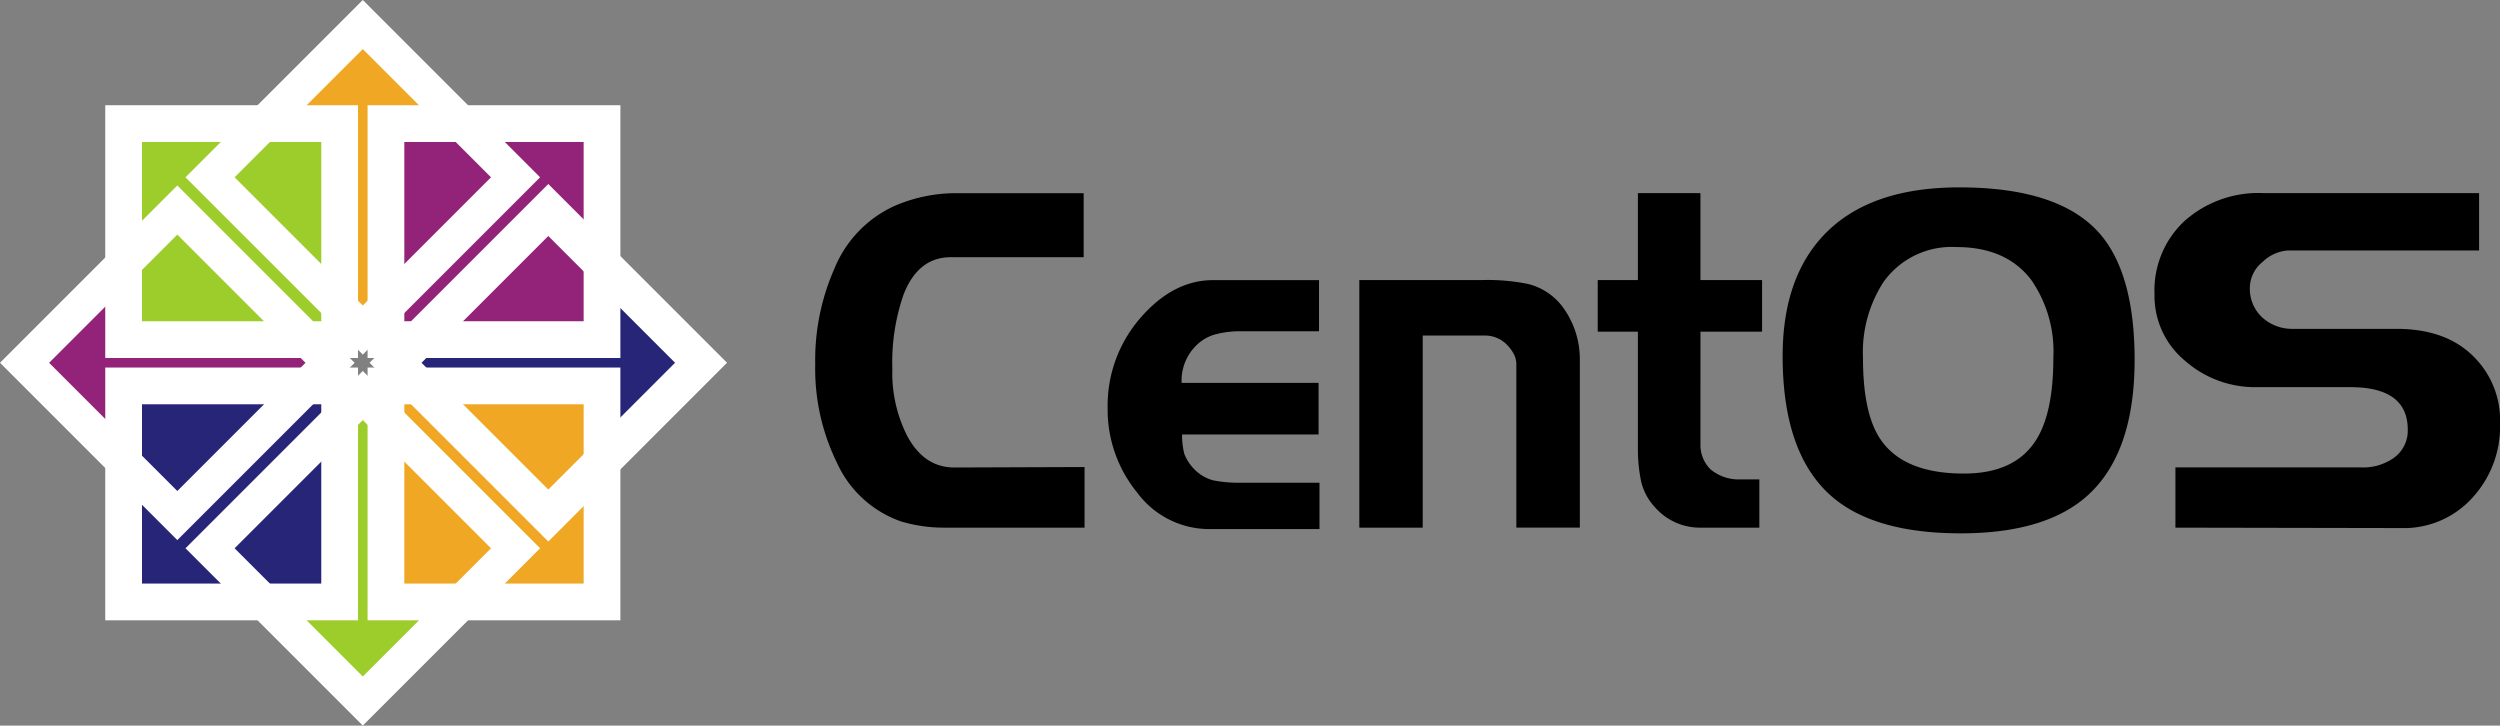 <svg xmlns="http://www.w3.org/2000/svg" width="256.43" height="74.425" viewBox="0 0 256.43 74.425">
  <rect x="0" y="0" width="256.43" height="74.425" fill="#808080" stroke="none"/>
  <g id="centos-logo-light" transform="translate(-75.441 -481.165)">
    <g id="g5189" transform="translate(77.654 483.375)">
      <path id="text5083-9" d="M312.715,542H298.246a15.275,15.275,0,0,1-4.355-.637,11.317,11.317,0,0,1-6.6-6.078,21.821,21.821,0,0,1-2.2-10.048,23.168,23.168,0,0,1,1.967-9.8,12.04,12.04,0,0,1,6.134-6.421,15.916,15.916,0,0,1,6.321-1.323h13.111v6.568H298.995q-3.325,0-4.823,3.774a21.136,21.136,0,0,0-1.171,7.7,14.253,14.253,0,0,0,1.5,6.813q1.733,3.284,4.87,3.284l13.345-.049V542m24.1.147H325.387a9.2,9.2,0,0,1-7.258-3.725,13.429,13.429,0,0,1-3.044-8.675,13.682,13.682,0,0,1,3.325-9.214q3.371-3.921,7.492-3.921h10.864v5.244h-7.96a9.87,9.87,0,0,0-2.575.294,4.445,4.445,0,0,0-1.92,1.029,5.067,5.067,0,0,0-1.639,3.97h14.048v5.293h-14a7.507,7.507,0,0,0,.234,2.01,4.72,4.72,0,0,0,1.077,1.617,4.2,4.2,0,0,0,1.873,1.078,12.946,12.946,0,0,0,2.716.245h8.194v4.754m26.7-.147h-6.509V525.284a2.227,2.227,0,0,0-.281-1.127,3.957,3.957,0,0,0-.8-1.029,3.146,3.146,0,0,0-2.154-.833h-6.368V542H340.9V516.608h12.456a21.058,21.058,0,0,1,4.823.392,6.318,6.318,0,0,1,3.746,2.6,8.993,8.993,0,0,1,1.592,5.146V542m18.694-20.1h-6.321V533.42a3.52,3.52,0,0,0,1.03,2.6,4.51,4.51,0,0,0,3.091,1.029h1.92V542h-6.041a6.111,6.111,0,0,1-4.636-2.059,5.834,5.834,0,0,1-1.452-2.7,16.168,16.168,0,0,1-.328-3.48V521.9h-4.121v-5.293h4.121v-8.92h6.415v8.92h6.321V521.9m38.212,2.892q0,10-5.291,14.312-4.308,3.48-12.549,3.48-9.131,0-13.486-4.019-4.776-4.411-4.776-14.165,0-7.989,4.261-12.449,4.636-4.852,13.86-4.852,10.161,0,14.329,4.656,3.652,4.117,3.652,13.037m-8.335-.2a12.875,12.875,0,0,0-2.294-8.038q-2.575-3.333-7.633-3.333a8.581,8.581,0,0,0-7.492,3.578,13.24,13.24,0,0,0-2.107,7.793q0,5.538,1.686,8.185,2.341,3.676,8.663,3.676,5.338,0,7.492-3.578,1.686-2.794,1.686-8.283m45.817,6.764a10.771,10.771,0,0,1-2.856,7.6,9.456,9.456,0,0,1-7.258,3.088L424.609,542v-6.176h19.1a5.437,5.437,0,0,0,3.231-.931,3.432,3.432,0,0,0,1.5-2.941q0-4.362-5.9-4.362H432.9a10.865,10.865,0,0,1-7.3-2.7,8.648,8.648,0,0,1-3.137-6.862,9.72,9.72,0,0,1,3.044-7.45,11.378,11.378,0,0,1,8.1-2.892h22.149v5.881H436.222a4.125,4.125,0,0,0-2.669,1.176,3.444,3.444,0,0,0-1.311,2.7,4,4,0,0,0,1.264,2.99,4.537,4.537,0,0,0,3.137,1.176h10.629q4.963,0,7.773,2.7a9.161,9.161,0,0,1,2.856,7.058" transform="translate(-203.684 -490.089)"/>
      <g id="g3664" transform="translate(0 0)">
        <g id="g12802" transform="translate(0 46.118) rotate(-90)">
          <g id="g12804" transform="translate(0 0)">
            <g id="g12806">
              <path id="path12808" d="M13.734,29.357l-2.576,2.591L8.583,29.357V11.121H0L11.158,0l10.97,11.121H13.734Z" fill="#932279" fill-rule="evenodd"/>
            </g>
          </g>
        </g>
        <g id="g12768" transform="translate(23.882 0)">
          <g id="g12770" transform="translate(0)">
            <g id="g12772">
              <path id="path12774" d="M347.914,2935.762l-2.576,2.591-2.576-2.591v-18.236H334.18l11.158-11.122,10.97,11.122h-8.395Z" transform="translate(-334.18 -2906.405)" fill="#efa724" fill-rule="evenodd"/>
            </g>
          </g>
        </g>
        <g id="g12780" transform="translate(70 23.882) rotate(90)">
          <g id="g12782" transform="translate(0 0)">
            <path id="path12784" d="M13.734,29.357l-2.576,2.591L8.583,29.357V11.121H0L11.158,0l10.97,11.121H13.734Z" fill="#262577" fill-rule="evenodd"/>
          </g>
        </g>
        <g id="g12790" transform="translate(46.118 70) rotate(-180)">
          <g id="g12792" transform="translate(0 0)">
            <g id="g12794" transform="translate(0 0)">
              <path id="path12796" d="M13.734,29.358l-2.576,2.591L8.583,29.358V11.121H0L11.158,0l10.97,11.121H13.734Z" fill="#9ccd2a" fill-rule="evenodd"/>
            </g>
          </g>
        </g>
        <g id="g12742" transform="translate(10.468 10.468)">
          <path id="rect12744" d="M714.766,2431.32h22.158v22.158H714.766Z" transform="translate(-714.766 -2431.32)" fill="#9ccd2a" stroke="#fff" stroke-width="3.769"/>
          <path id="rect12746" d="M778.838,2431.32H801v22.158H778.838Z" transform="translate(-751.931 -2431.32)" fill="#932279" stroke="#fff" stroke-width="3.769"/>
          <path id="rect12748" d="M778.838,2495.391H801v22.158H778.838Z" transform="translate(-751.931 -2468.485)" fill="#efa724" stroke="#fff" stroke-width="3.769"/>
          <path id="rect12750" d="M714.766,2495.391h22.158v22.158H714.766Z" transform="translate(-714.766 -2468.485)" fill="#262577" stroke="#fff" stroke-width="3.769"/>
        </g>
        <path id="rect12760" d="M-106.968,1051.676l15.668-15.668,15.668,15.668L-91.3,1067.344Z" transform="translate(107.274 -1016.673)" fill="none" stroke="#fff" stroke-width="3.562"/>
        <path id="rect12762" d="M-61.662,1006.37-45.994,990.7l15.668,15.668-15.668,15.668Z" transform="translate(80.994 -990.393)" fill="none" stroke="#fff" stroke-width="3.561"/>
        <path id="rect12764" d="M-16.357,1051.671-.688,1036l15.668,15.668L-.688,1067.339Z" transform="translate(54.714 -1016.67)" fill="none" stroke="#fff" stroke-width="3.769"/>
        <path id="rect12766" d="M-61.662,1096.981l15.668-15.668,15.668,15.668-15.668,15.668Z" transform="translate(80.994 -1042.953)" fill="none" stroke="#fff" stroke-width="3.562"/>
      </g>
    </g>
  </g>
</svg>
